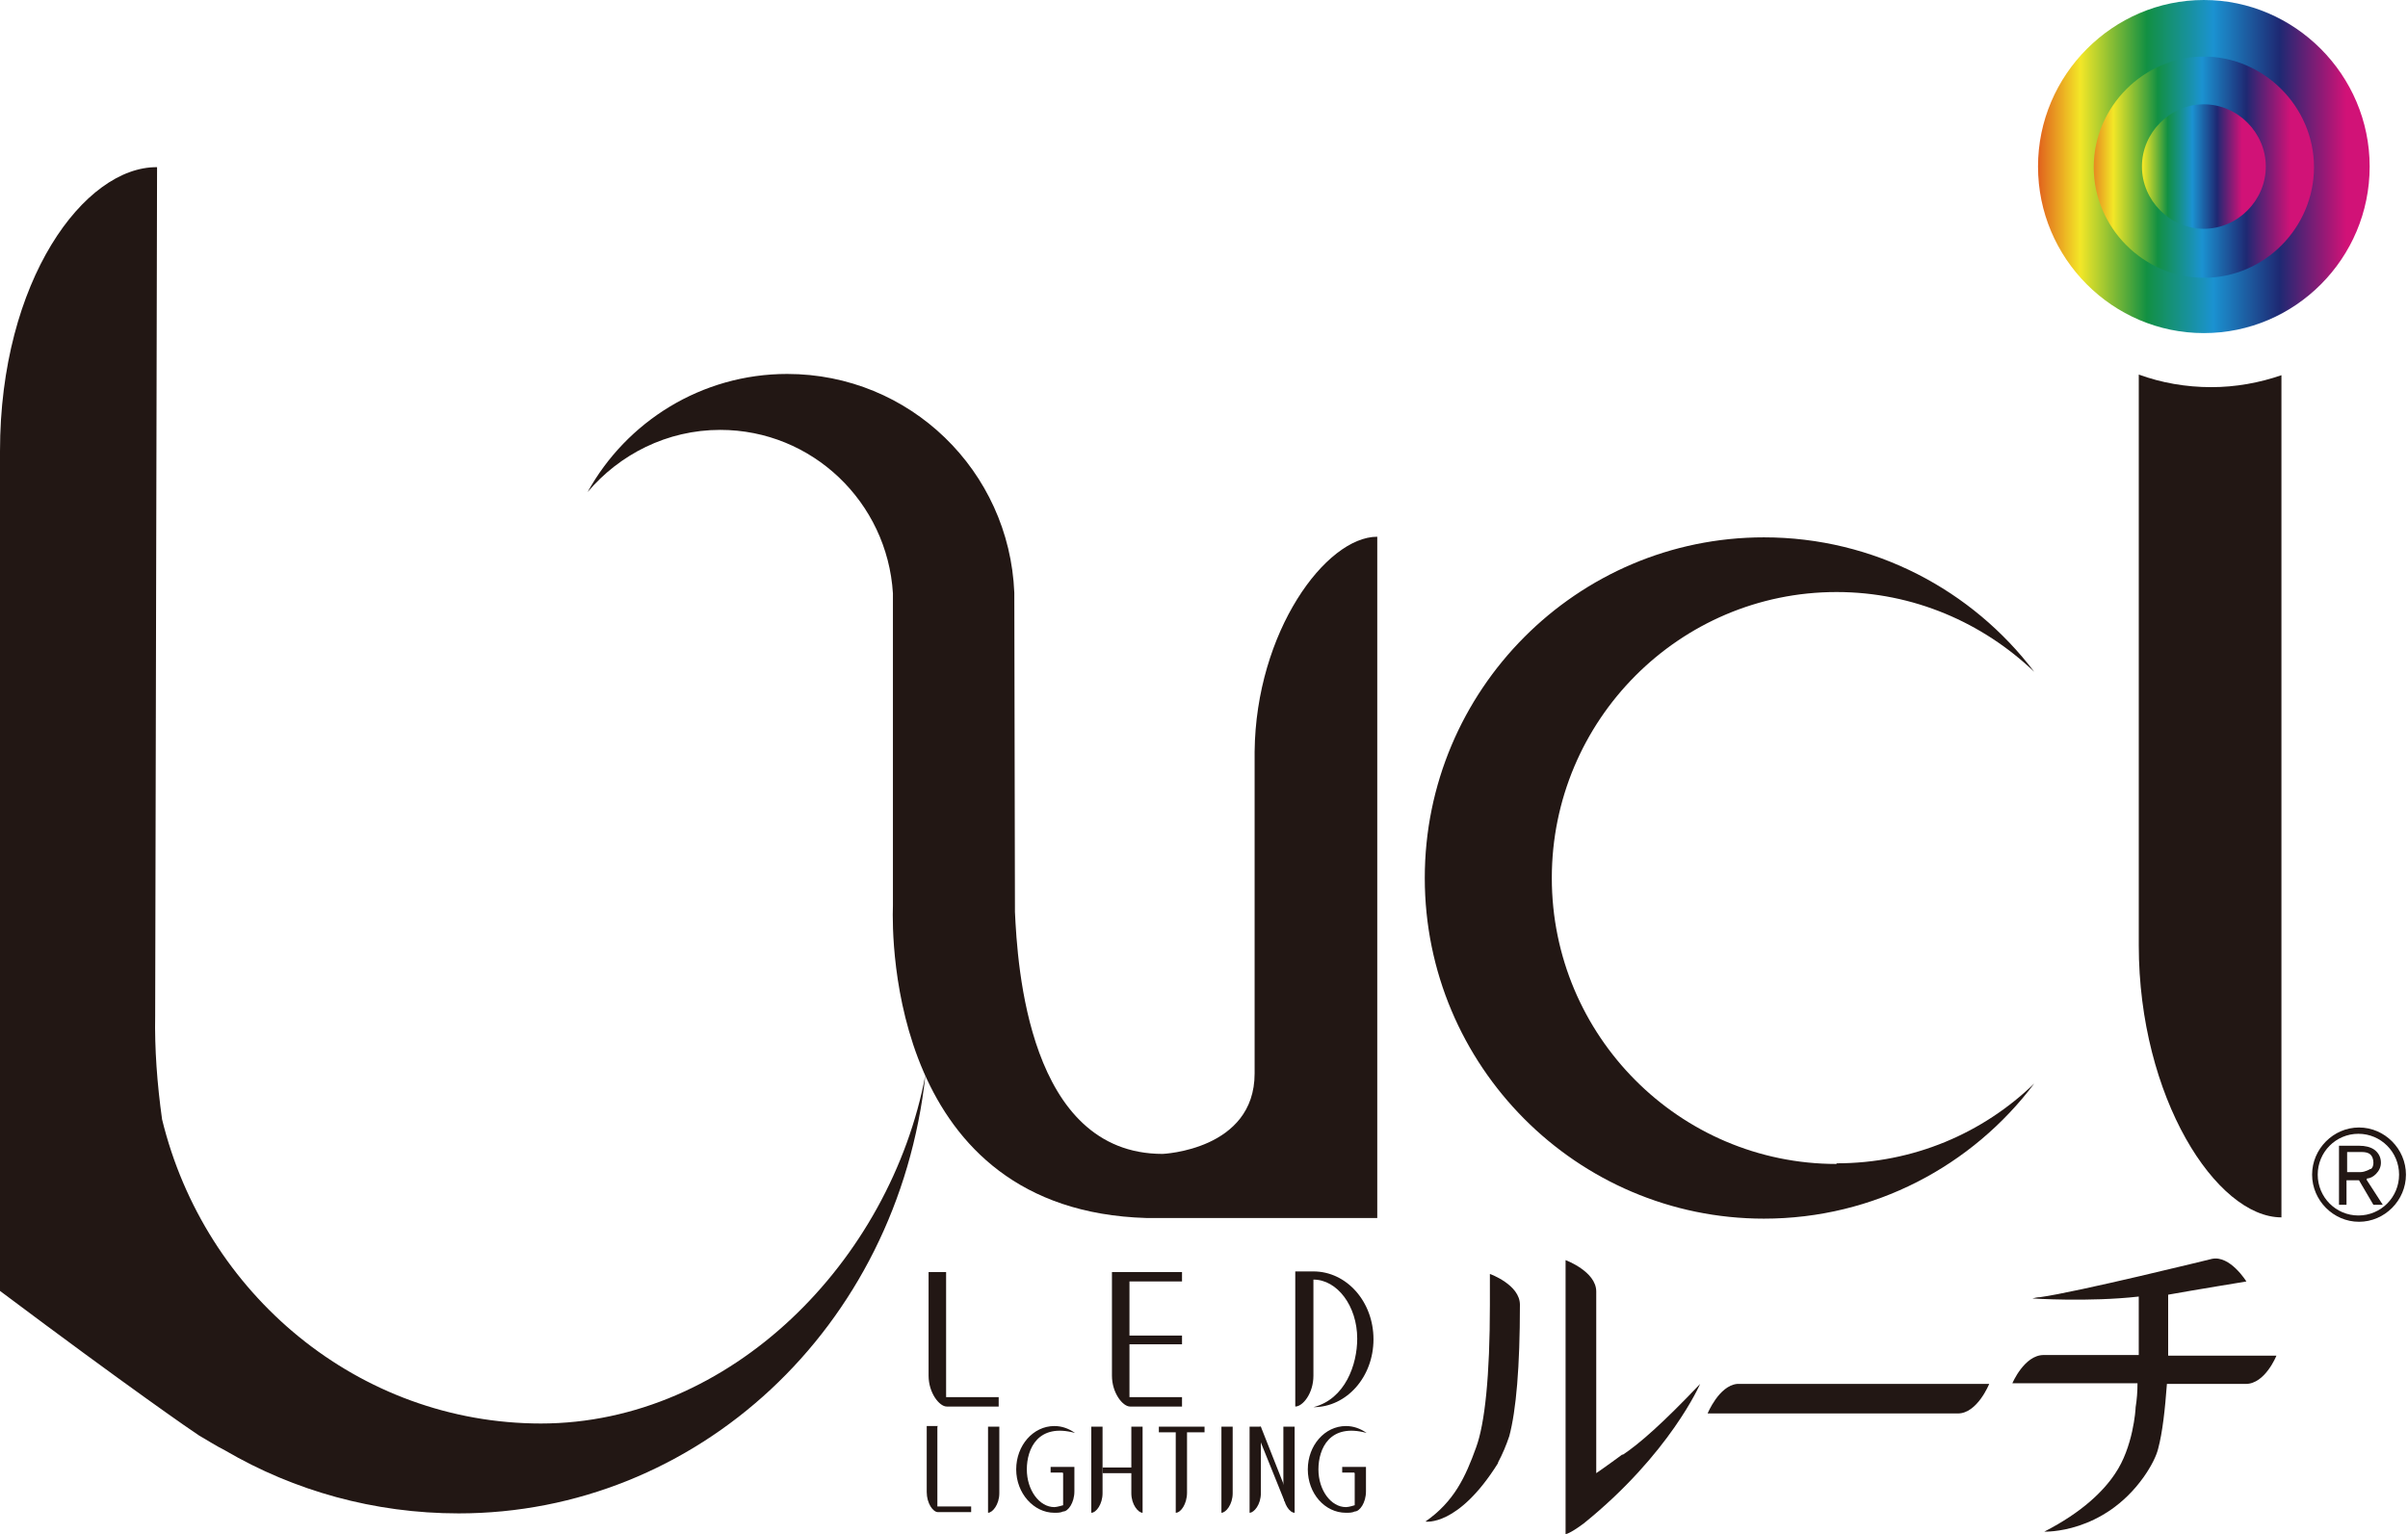 <svg width="102" height="65" viewBox="0 0 102 65" fill="none" xmlns="http://www.w3.org/2000/svg">
<g clip-path="url(#clip0_172_5891)">
<path d="M77.793 49.316C71.14 49.316 65.733 43.884 65.733 37.2C65.733 30.516 71.14 25.084 77.793 25.084C81.053 25.084 83.995 26.389 86.169 28.466C83.545 25.004 79.383 22.767 74.719 22.767C66.793 22.767 60.352 29.238 60.352 37.2C60.352 45.162 66.793 51.633 74.719 51.633C79.383 51.633 83.545 49.396 86.169 45.907C83.995 48.011 81.053 49.289 77.793 49.289" fill="#221714"/>
<path d="M22.927 60.313C15.188 60.313 8.667 54.828 6.865 47.425C6.653 45.907 6.547 44.416 6.573 43.032L6.653 7.083C3.578 7.056 0 11.876 0 19.119V54.695C5.434 58.769 8.217 60.686 8.429 60.819C8.8 61.032 9.171 61.272 9.542 61.458C12.458 63.163 15.85 64.121 19.428 64.121C29.474 64.121 38.035 56.319 39.202 45.535C37.717 53.417 30.958 60.313 22.901 60.313" fill="#221714"/>
<path d="M53.144 31.848V45.481C53.144 48.73 49.247 48.89 49.247 48.89C43.548 48.89 43.098 40.875 42.992 38.638C42.992 38.318 42.965 25.111 42.965 25.111C42.753 19.945 38.539 15.844 33.344 15.844C29.713 15.844 26.532 17.868 24.889 20.85C26.241 19.252 28.255 18.214 30.508 18.214C34.404 18.214 37.585 21.276 37.823 25.137C37.823 25.137 37.823 38.185 37.823 38.371C37.77 39.836 37.77 51.286 48.558 51.606C48.85 51.606 58.339 51.606 58.339 51.606V22.741C56.165 22.741 53.197 26.762 53.144 31.848Z" fill="#221714"/>
<path d="M93.67 16.403C92.584 16.403 91.55 16.217 90.596 15.87V40.049C90.596 46.493 93.882 51.579 96.639 51.579V15.897C95.711 16.217 94.704 16.403 93.67 16.403Z" fill="#221714"/>
<path d="M40.076 53.896V59.195H42.303V59.594H40.103C39.785 59.594 39.334 59.009 39.334 58.29V53.896H40.076Z" fill="#221714"/>
<path d="M50.069 54.295H47.843V56.586H50.069V56.958H47.843V59.195H50.069V59.594H47.869C47.551 59.594 47.101 59.009 47.101 58.29V53.896H50.069V54.295Z" fill="#221714"/>
<path d="M55.635 54.269C55.635 54.269 55.635 54.269 55.635 58.29C55.635 59.035 55.184 59.594 54.866 59.594V53.869H55.635C57.04 53.869 58.179 55.147 58.179 56.745C58.179 58.343 57.04 59.621 55.635 59.621C56.987 59.275 57.49 57.81 57.49 56.718C57.49 55.334 56.642 54.215 55.635 54.215" fill="#221714"/>
<path d="M39.706 60.447V63.828H41.137V64.068H39.732C39.52 64.068 39.255 63.695 39.255 63.216V60.42H39.732L39.706 60.447Z" fill="#221714"/>
<path d="M41.852 60.447H42.33V63.269C42.33 63.748 42.038 64.095 41.852 64.095V60.447Z" fill="#221714"/>
<path d="M45.033 62.417V63.775C45.033 63.775 44.768 63.855 44.662 63.855C44.026 63.855 43.495 63.136 43.495 62.257C43.495 61.379 43.973 60.287 45.536 60.713C45.271 60.526 44.98 60.42 44.662 60.42C43.761 60.42 43.045 61.245 43.045 62.257C43.045 63.269 43.787 64.095 44.662 64.095C44.794 64.095 44.927 64.095 45.033 64.041C45.245 64.041 45.51 63.669 45.51 63.189V62.151H44.503V62.39H45.006L45.033 62.417Z" fill="#221714"/>
<path d="M51.023 60.447V60.686H50.281V63.242C50.281 63.722 50.016 64.095 49.803 64.095V60.686H49.088V60.447H50.996H51.023Z" fill="#221714"/>
<path d="M51.738 60.447H52.215V63.269C52.215 63.748 51.924 64.095 51.738 64.095V60.447Z" fill="#221714"/>
<path d="M57.384 62.417V63.775C57.384 63.775 57.146 63.855 57.013 63.855C56.377 63.855 55.847 63.136 55.847 62.257C55.847 61.379 56.324 60.287 57.888 60.713C57.623 60.526 57.331 60.42 57.013 60.42C56.112 60.42 55.397 61.245 55.397 62.257C55.397 63.269 56.112 64.095 57.013 64.095C57.146 64.095 57.278 64.095 57.384 64.041C57.596 64.041 57.861 63.669 57.861 63.189V62.151H56.854V62.39H57.358L57.384 62.417Z" fill="#221714"/>
<path d="M48.399 60.447H47.922V63.269C47.922 63.748 48.214 64.095 48.399 64.095V60.447Z" fill="#221714"/>
<path d="M46.226 64.095C46.438 64.095 46.703 63.722 46.703 63.269V60.447H46.226V64.095Z" fill="#221714"/>
<path d="M47.949 62.177H46.703V62.417H47.949V62.177Z" fill="#221714"/>
<path d="M52.931 60.447H53.409V63.269C53.409 63.748 53.117 64.095 52.931 64.095V60.447Z" fill="#221714"/>
<path d="M54.839 64.095C54.627 64.095 54.362 63.722 54.362 63.269V60.447H54.839V64.095Z" fill="#221714"/>
<path d="M54.416 63.615L53.17 60.526L53.408 60.447L54.628 63.535L54.416 63.615Z" fill="#221714"/>
<path d="M63.455 61.964C63.64 61.618 63.799 61.245 63.932 60.846C64.223 59.754 64.382 57.917 64.382 55.281C64.382 54.428 63.11 53.976 63.11 53.976V55.281C63.11 58.29 62.898 60.313 62.527 61.325C62.076 62.577 61.599 63.615 60.38 64.467C60.38 64.467 61.758 64.707 63.455 61.991" fill="#221714"/>
<path d="M73.579 58.636C72.81 58.716 72.333 59.887 72.333 59.887C72.333 59.887 82.909 59.887 82.935 59.887C83.757 59.887 84.26 58.636 84.26 58.636H73.552H73.579Z" fill="#221714"/>
<path d="M68.728 61.618C68.119 62.071 67.615 62.417 67.615 62.417V54.721C67.615 53.869 66.316 53.39 66.316 53.39V65C66.316 65 66.475 65 67.085 64.547C70.743 61.592 72.015 58.636 72.015 58.636C70.451 60.287 69.418 61.192 68.728 61.645" fill="#221714"/>
<path d="M91.841 57.438V54.855C92.875 54.668 95.154 54.295 95.154 54.295C95.154 54.295 94.465 53.177 93.697 53.337C93.697 53.337 87.971 54.748 86.407 54.961C86.301 54.961 86.195 54.988 86.089 55.014C86.089 55.014 88.475 55.174 90.595 54.934V57.411H86.567C85.745 57.411 85.241 58.609 85.241 58.609H90.542C90.542 58.955 90.516 59.302 90.463 59.621C90.463 59.728 90.357 61.325 89.588 62.444C89.111 63.163 88.21 64.068 86.593 64.894C86.593 64.894 89.085 65 90.807 62.577C91.125 62.124 91.338 61.698 91.417 61.379C91.603 60.686 91.709 59.701 91.788 58.636H95.128C95.949 58.636 96.427 57.438 96.427 57.438H91.788H91.841Z" fill="#221714"/>
<path d="M100.402 49.529C100.402 49.529 100.19 49.662 99.978 49.662H99.422V48.81H100.031C100.19 48.81 100.296 48.837 100.376 48.89C100.482 48.97 100.535 49.103 100.535 49.263C100.535 49.369 100.508 49.476 100.429 49.529M100.27 49.928C100.402 49.928 100.535 49.848 100.641 49.742C100.773 49.609 100.853 49.449 100.853 49.263C100.853 49.023 100.747 48.837 100.561 48.703C100.402 48.597 100.19 48.544 99.925 48.544H99.077V51.047H99.395V50.008H99.925L100.535 51.047H100.933L100.243 49.981L100.27 49.928Z" fill="#221714"/>
<path d="M97.938 49.769C97.938 50.86 98.839 51.766 99.925 51.766C101.012 51.766 101.913 50.86 101.913 49.769C101.913 48.677 101.012 47.771 99.925 47.771C98.839 47.771 97.938 48.677 97.938 49.769ZM98.176 49.769C98.176 48.81 98.945 48.038 99.899 48.038C100.853 48.038 101.622 48.81 101.622 49.769C101.622 50.727 100.853 51.499 99.899 51.499C98.945 51.499 98.176 50.727 98.176 49.769Z" fill="#221714"/>
<path d="M93.352 14.113C97.222 14.113 100.376 10.944 100.376 7.057C100.376 3.169 97.196 0 93.352 0C89.509 0 86.328 3.169 86.328 7.057C86.328 10.944 89.483 14.113 93.352 14.113Z" fill="url(#paint0_linear_172_5891)"/>
<path d="M93.353 11.77C95.924 11.77 98.018 9.64 98.018 7.083C98.018 4.527 95.897 2.397 93.353 2.397C90.808 2.397 88.688 4.527 88.688 7.083C88.688 9.64 90.808 11.77 93.353 11.77Z" fill="url(#paint1_linear_172_5891)"/>
<path d="M93.353 9.693C94.784 9.693 95.977 8.494 95.977 7.056C95.977 5.619 94.784 4.42 93.353 4.42C91.921 4.42 90.729 5.619 90.729 7.056C90.729 8.494 91.921 9.693 93.353 9.693Z" fill="url(#paint2_linear_172_5891)"/>
</g>
<defs>
<linearGradient id="paint0_linear_172_5891" x1="85.302" y1="28.143" x2="99.379" y2="28.143" gradientUnits="userSpaceOnUse">
<stop stop-color="#D61518"/>
<stop offset="0.2" stop-color="#F3E727"/>
<stop offset="0.4" stop-color="#129043"/>
<stop offset="0.6" stop-color="#1B92D1"/>
<stop offset="0.8" stop-color="#1E2973"/>
<stop offset="1" stop-color="#D11277"/>
</linearGradient>
<linearGradient id="paint1_linear_172_5891" x1="87.639" y1="28.143" x2="97.03" y2="28.143" gradientUnits="userSpaceOnUse">
<stop stop-color="#D61518"/>
<stop offset="0.2" stop-color="#F3E727"/>
<stop offset="0.4" stop-color="#129043"/>
<stop offset="0.6" stop-color="#1B92D1"/>
<stop offset="0.8" stop-color="#1E2973"/>
<stop offset="1" stop-color="#D11277"/>
</linearGradient>
<linearGradient id="paint2_linear_172_5891" x1="89.718" y1="28.143" x2="94.963" y2="28.143" gradientUnits="userSpaceOnUse">
<stop stop-color="#D61518"/>
<stop offset="0.2" stop-color="#F3E727"/>
<stop offset="0.4" stop-color="#129043"/>
<stop offset="0.6" stop-color="#1B92D1"/>
<stop offset="0.8" stop-color="#1E2973"/>
<stop offset="1" stop-color="#D11277"/>
</linearGradient>
<clipPath id="clip0_172_5891">
<rect width="101.914" height="65" fill="white"/>
</clipPath>
</defs>
</svg>
